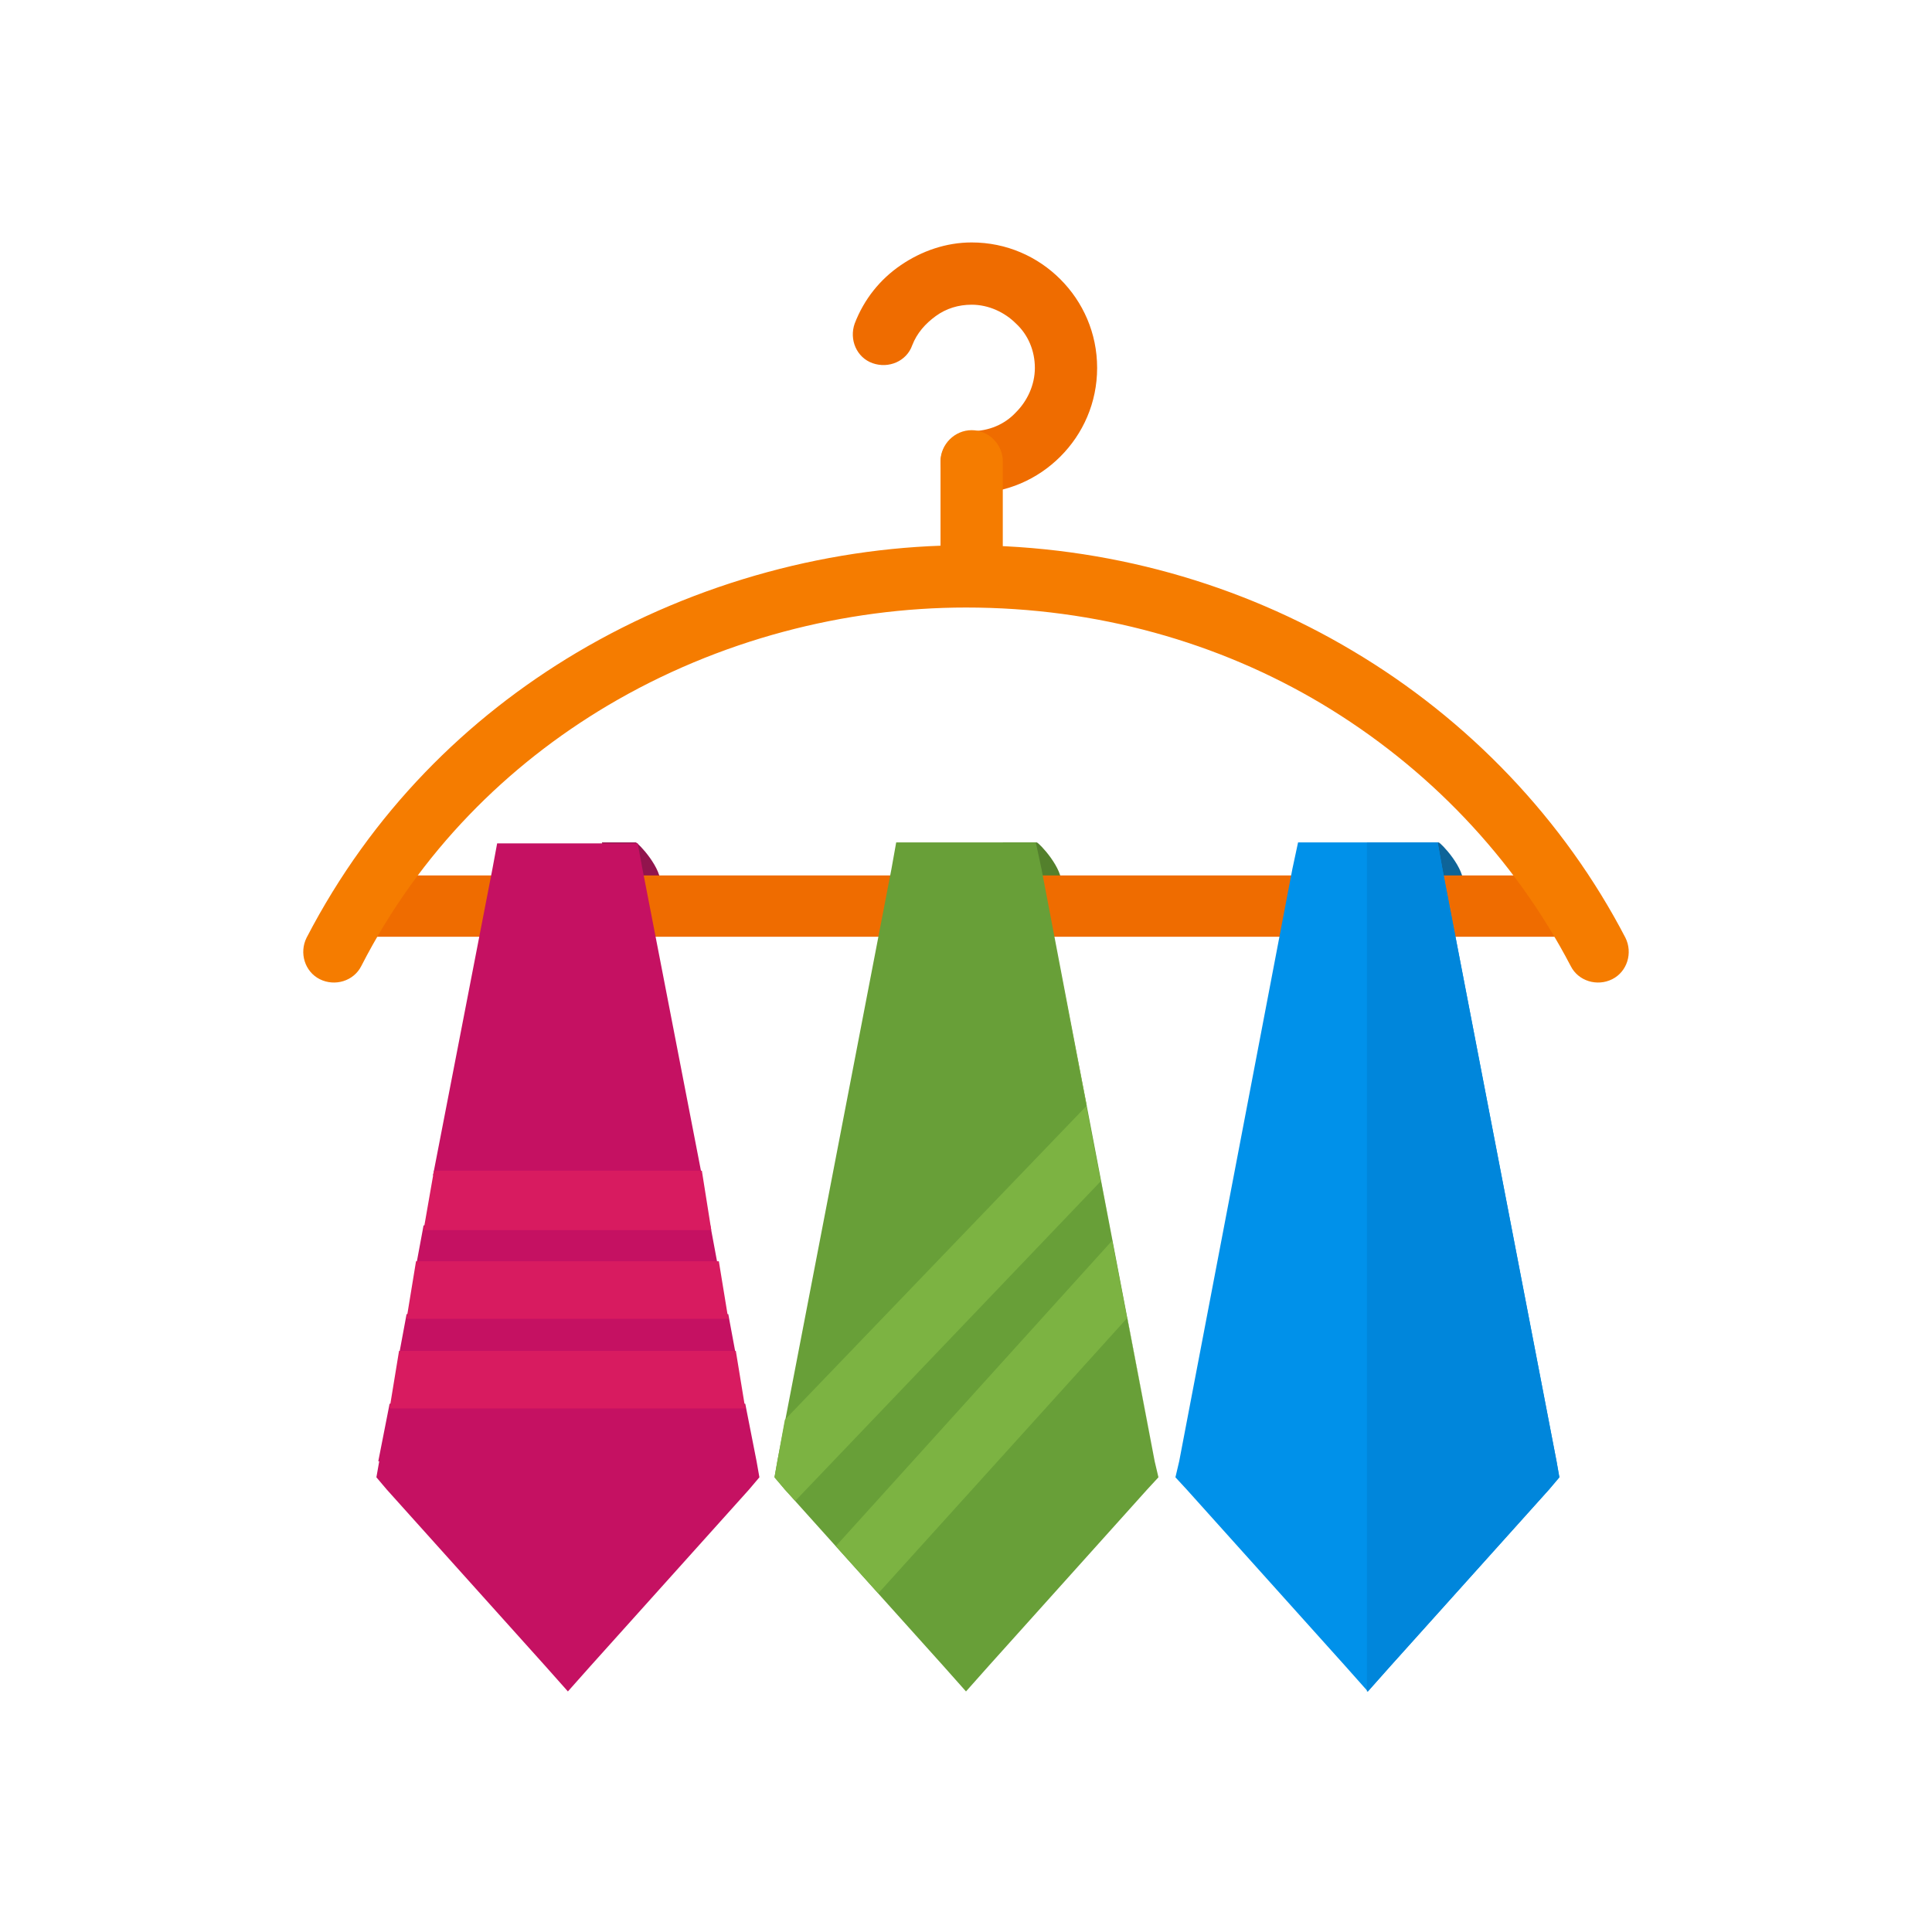<?xml version="1.0" encoding="UTF-8"?>
<!DOCTYPE svg PUBLIC "-//W3C//DTD SVG 1.1//EN" "http://www.w3.org/Graphics/SVG/1.1/DTD/svg11.dtd">
<svg xmlns="http://www.w3.org/2000/svg" xml:space="preserve" width="800px" height="800px" style="shape-rendering:geometricPrecision; text-rendering:geometricPrecision; image-rendering:optimizeQuality; fill-rule:evenodd; clip-rule:evenodd"
viewBox="0 0 2048 2048"
 xmlns:xlink="http://www.w3.org/1999/xlink">
 <defs>
  <style type="text/css">
   <![CDATA[
    .fil11 {fill:none}
    .fil0 {fill:#0E6499}
    .fil1 {fill:#53802C}
    .fil10 {fill:#7CB342}
    .fil2 {fill:#91144D}
    .fil6 {fill:#D81B60}
    .fil9 {fill:#0086DB;fill-rule:nonzero}
    .fil8 {fill:#0091EA;fill-rule:nonzero}
    .fil7 {fill:#689F38;fill-rule:nonzero}
    .fil5 {fill:#C51162;fill-rule:nonzero}
    .fil3 {fill:#EF6C00;fill-rule:nonzero}
    .fil4 {fill:#F57C00;fill-rule:nonzero}
   ]]>
  </style>
 </defs>
 <g id="Layer_x0020_1">
  <path class="fil0" d="M1488 893l37 0c2,0 29,28 26,46l-49 -4 -13 -42z"/>
  <path class="fil1" d="M1062 893l37 0c2,0 29,28 26,46l-49 -4 -13 -42z"/>
  <path class="fil2" d="M637 893l37 0c2,0 29,28 26,46l-49 -4 -13 -42z"/>
  <g id="_373095360">
   <polygon class="fil3" points="376,928 1673,928 1673,993 376,993 "/>
   <path class="fil4" d="M383 1024c-8,16 -28,22 -44,14 -16,-8 -22,-28 -14,-44 69,-133 170,-233 286,-302 128,-76 274,-114 413,-114 150,0 291,41 410,112 123,73 224,179 289,304 8,16 2,36 -14,44 -16,8 -36,2 -44,-14 -60,-115 -152,-211 -264,-278 -109,-65 -238,-102 -377,-102 -128,0 -262,34 -380,104 -106,63 -199,155 -261,276z"/>
   <path class="fil3" d="M967 366c-6,17 -25,25 -42,19 -17,-6 -25,-25 -19,-42 10,-26 27,-47 49,-62 22,-15 48,-24 75,-24 37,0 70,15 94,39 24,24 39,57 39,94 0,37 -15,70 -39,94 -24,24 -57,39 -94,39 -18,0 -33,-15 -33,-33 0,-18 15,-33 33,-33 18,0 35,-7 47,-20 12,-12 20,-29 20,-47 0,-18 -7,-35 -20,-47 -12,-12 -29,-20 -47,-20 -14,0 -27,4 -38,12 -11,8 -20,18 -25,31z"/>
   <path class="fil4" d="M997 489c0,-18 15,-33 33,-33 18,0 33,15 33,33l0 116c0,18 -15,33 -33,33 -18,0 -33,-15 -33,-33l0 -116z"/>
   <path class="fil5" d="M401 1549l12 -61 377 0 12 61 3 17 -11 13 -168 187 -24 27 -24 -27 -168 -187 -11 -13 3 -17zm22 -113l8 -43 341 0 8 43 -357 0zm18 -94l8 -43 304 0 8 43 -321 0zm18 -96l63 -325 5 -27 27 0 95 0 27 0 5 27 63 325 -284 0z"/>
   <polygon class="fil6" points="423,1432 413,1493 790,1493 780,1432 "/>
   <polygon class="fil7" points="824,1549 945,921 950,893 977,893 1072,893 1098,893 1104,921 1224,1549 1228,1566 1216,1579 1048,1766 1024,1793 1000,1766 832,1579 821,1566 "/>
   <polygon class="fil8" points="1250,1549 1370,921 1376,893 1402,893 1497,893 1524,893 1529,921 1650,1549 1653,1566 1642,1579 1474,1766 1450,1793 1426,1766 1258,1579 1246,1566 "/>
   <polygon class="fil9" points="1449,893 1497,893 1524,893 1529,921 1650,1549 1653,1566 1642,1579 1474,1766 1450,1793 1449,1793 "/>
   <polygon class="fil10" points="1152,1172 832,1505 824,1549 821,1566 832,1579 843,1591 1167,1252 1179,1315 886,1639 931,1689 1195,1397 1224,1549 1228,1566 1216,1579 1048,1766 1024,1793 1024,1793 1048,1766 1216,1579 1228,1566 1224,1549 1117,993 1117,993 "/>
   <polygon class="fil6" points="441,1337 431,1398 772,1398 762,1337 "/>
   <polygon class="fil6" points="460,1241 449,1304 754,1304 744,1241 "/>
  </g>
  <rect class="fil11" width="2048" height="2048"/>
 </g>
</svg>